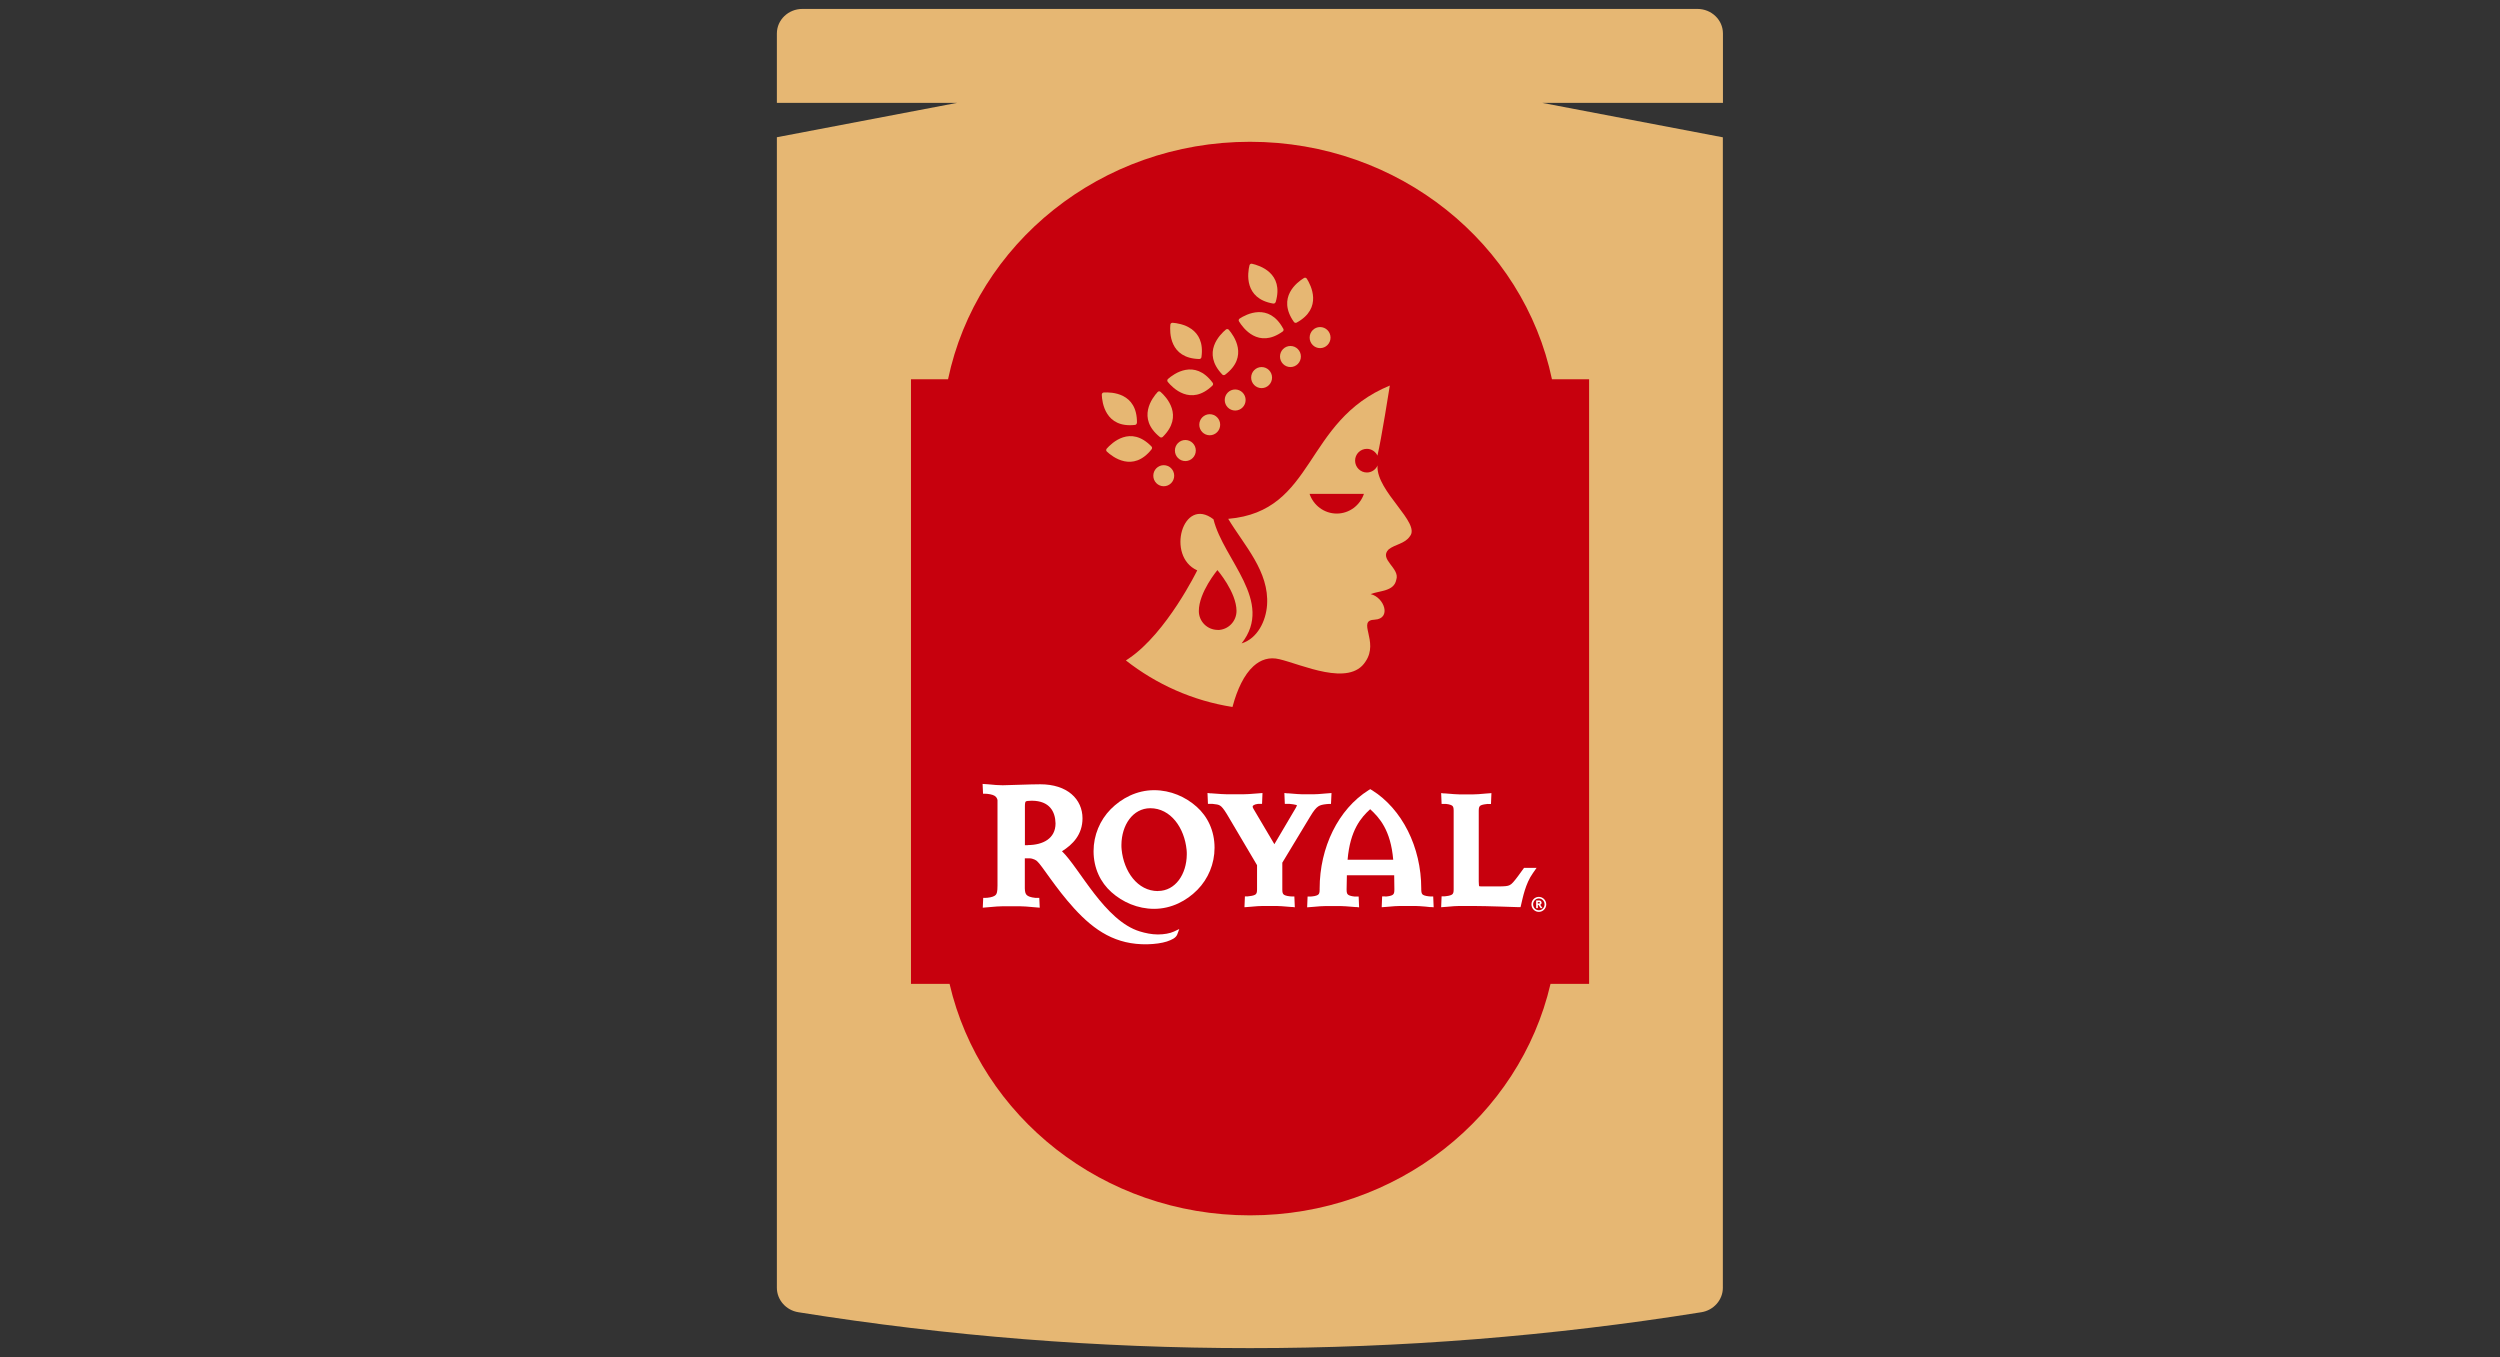 <?xml version="1.0" encoding="UTF-8"?>
<svg xmlns="http://www.w3.org/2000/svg" id="Layer_1" data-name="Layer 1" version="1.1" viewBox="0 0 280 152">
  <rect x="0" y="0" width="280" height="152" fill="#333333" stroke="none"/>
  <defs>
    <style>
      .cls-1 {
        fill: none;
      }

      .cls-1, .cls-2, .cls-3, .cls-4 {
        stroke-width: 0px;
      }

      .cls-2 {
        fill: #c7000d;
      }

      .cls-3 {
        fill: #e6b773;
      }

      .cls-4 {
        fill: #fff;
      }
    </style>
  </defs>
  <g>
    <path class="cls-3" d="M172.78,11.52h20.19V3.75c0-1.52-1.28-2.75-2.86-2.75h-100.24c-1.58,0-2.86,1.23-2.86,2.75v7.77h20.19l-20.19,3.85v128.86c0,1.35,1.02,2.52,2.41,2.74,33.48,5.36,67.65,5.36,101.13,0,1.39-.22,2.41-1.39,2.41-2.74V15.38l-20.19-3.85Z"></path>
    <g>
      <path class="cls-2" d="M173.82,42.48c-3.18-15.17-17.11-26.6-33.82-26.6s-30.64,11.42-33.82,26.6h-4.15v67.71h4.32c3.45,14.84,17.19,25.93,33.65,25.93s30.21-11.1,33.66-25.93h4.32V42.48h-4.15Z"></path>
      <g>
        <g>
          <path class="cls-3" d="M154.29,52.2v-.07c-.21.47-.67.79-1.2.79-.73,0-1.32-.6-1.32-1.33,0-.73.59-1.32,1.32-1.32.53,0,.98.32,1.19.77v-.05c.42-1.72,1.35-7.62,1.38-7.81h0c-9.71,3.99-8.27,14.08-18.1,14.93,1.79,2.98,4.61,5.89,4.35,9.65-.12,1.77-1.06,3.75-2.85,4.3,3.69-4.7-2.04-9.36-3.15-13.9-3.44-2.65-5.35,4.15-1.82,5.72,0,0-3.41,6.99-7.66,9.87-.05.04-.17.11-.33.22,3.41,2.67,7.48,4.51,11.94,5.21.01-.05.03-.1.04-.15.48-1.77,1.24-3.46,2.32-4.43.79-.71,1.75-1.05,2.89-.77,2.51.59,7.84,3.13,9.65.26,1.56-2.29-1.06-4.62,1.04-4.69,1.88-.11,1.08-2.49-.47-2.86,1-.4,2.62-.29,2.87-1.6.47-1.3-1.99-2.29-.85-3.41.73-.58,1.81-.62,2.38-1.47,1.24-1.49-3.75-5.01-3.63-7.86ZM136.39,70.55c-1.17,0-2.12-.94-2.12-2.11-.01-2.09,2.08-4.59,2.08-4.59,0,0,2.13,2.47,2.14,4.57,0,1.17-.93,2.13-2.1,2.14ZM149.72,57.52c-1.42,0-2.62-.93-3.05-2.21h6.09c-.43,1.28-1.63,2.21-3.05,2.21Z"></path>
          <g>
            <ellipse class="cls-3" cx="147.85" cy="37.81" rx="1.17" ry="1.18"></ellipse>
            <ellipse class="cls-3" cx="144.53" cy="39.93" rx="1.17" ry="1.18"></ellipse>
            <ellipse class="cls-3" cx="141.3" cy="42.29" rx="1.17" ry="1.18"></ellipse>
            <ellipse class="cls-3" cx="138.34" cy="44.8" rx="1.17" ry="1.18"></ellipse>
            <ellipse class="cls-3" cx="135.49" cy="47.57" rx="1.17" ry="1.18"></ellipse>
            <ellipse class="cls-3" cx="132.76" cy="50.46" rx="1.17" ry="1.18"></ellipse>
            <ellipse class="cls-3" cx="130.34" cy="53.28" rx="1.17" ry="1.18"></ellipse>
            <g>
              <path class="cls-3" d="M142.88,33.82c.95-3.25-1.84-4.1-2.66-4.28-.13-.03-.25.05-.28.18-.2.82-.65,3.72,2.66,4.28.12.02.24-.06.27-.17Z"></path>
              <path class="cls-3" d="M145.23,36.13c2.95-1.62,1.58-4.21,1.13-4.92-.07-.11-.21-.14-.32-.07-.72.44-3.07,2.16-1.12,4.92.07.1.21.13.31.07Z"></path>
              <path class="cls-3" d="M143.72,36.81c-1.61-2.97-4.18-1.59-4.88-1.13-.11.07-.14.21-.07.32.44.72,2.15,3.09,4.89,1.13.1-.07.13-.21.07-.31Z"></path>
            </g>
            <g>
              <path class="cls-3" d="M134.56,40.01c.48-3.35-2.4-3.8-3.23-3.86-.13,0-.24.08-.25.21-.08.84-.12,3.77,3.24,3.85.12,0,.23-.09.24-.21Z"></path>
              <path class="cls-3" d="M137.21,41.97c2.69-2.03.97-4.39.42-5.03-.08-.1-.23-.11-.33-.03-.65.54-2.74,2.58-.41,5.03.08.09.22.1.32.03Z"></path>
              <path class="cls-3" d="M135.81,42.86c-2.01-2.71-4.36-.98-4.99-.42-.1.08-.11.23-.03.33.53.65,2.56,2.76,5,.42.09-.08.1-.22.03-.32Z"></path>
            </g>
            <g>
              <path class="cls-3" d="M127.34,47.35c.03-3.39-2.88-3.44-3.72-3.39-.13,0-.22.12-.22.25.03.84.38,3.76,3.72,3.38.12-.01.21-.12.21-.24Z"></path>
              <path class="cls-3" d="M130.23,48.93c2.4-2.37.38-4.49-.25-5.04-.1-.09-.24-.08-.33.02-.57.62-2.37,2.93.26,5.04.09.07.23.07.32-.02Z"></path>
              <path class="cls-3" d="M128.96,50c-2.35-2.42-4.45-.38-5.01.25-.08.1-.08.24.02.33.61.57,2.91,2.39,5.01-.26.07-.09.07-.24-.02-.32Z"></path>
            </g>
          </g>
        </g>
        <g>
          <g>
            <path class="cls-4" d="M115.95,100.56c-.52-.05-.82-.18-.95-.31-.14-.13-.21-.33-.22-.75v-3.37h.48s0,0,0,0c.46,0,.83.25.89.32.55.47,2.04,2.98,4.18,5.32,2.27,2.48,4.66,4.06,8.18,3.99.85-.02,1.61-.13,2.18-.31.57-.2.98-.39,1.15-.76l.24-.64-.59.28c-.45.21-1.11.33-1.8.33h0s0,0-.01,0c-.69,0-1.4-.15-2.02-.34-3.93-1.19-6.77-7.12-8.72-8.98,1.21-.75,2.3-1.87,2.3-3.69h0c0-1.05-.42-2.02-1.23-2.71-.81-.69-1.99-1.1-3.51-1.1-1.08,0-3.68.11-4.2.11-.54,0-.89-.04-1.65-.11l-.6-.04.05,1.1h.26c.1,0,.2.01.2.01.51.05.81.17.95.31.14.13.21.33.21.42v9.52c0,.75-.08.95-.21,1.08-.14.14-.43.26-.93.31,0,0-.13.01-.21.01h-.25s-.05,1.1-.05,1.1l.6-.05c.75-.07,1.26-.11,1.65-.11h1.88c.39,0,.9.04,1.65.11l.6.05-.05-1.1h-.25c-.06,0-.19,0-.19,0ZM115.12,94.66h-.33v-4.38c0-.39.06-.49.1-.51.04-.05.27-.09.65-.09.02,0,.03,0,.05,0,1.95.02,2.6,1.2,2.63,2.54,0,1.7-1.41,2.42-3.1,2.43Z"></path>
            <path class="cls-4" d="M134.03,90.36c-1.24-1.11-2.92-1.86-4.77-1.86-1.95,0-3.65.91-4.86,2.13-1.2,1.22-1.92,2.9-1.92,4.7,0,0,0,0,0,0,0,1.9.77,3.5,2.01,4.6,1.24,1.11,2.93,1.86,4.77,1.86h0c1.95,0,3.65-.91,4.85-2.13,1.21-1.23,1.92-2.91,1.92-4.71,0,0,0,0,0,0,0-1.9-.77-3.5-2.01-4.6ZM129.69,99.8c-2.29,0-3.83-2.2-4.07-4.67-.02-.17-.02-.35-.02-.51.02-2.21,1.27-4.09,3.23-4.1h0c2.29,0,3.83,2.2,4.07,4.67.02.17.02.34.02.51-.02,2.21-1.27,4.09-3.23,4.09Z"></path>
            <path class="cls-4" d="M139.77,100.4h-.1s-.21,0-.21,0h-.03l-.05,1.21.65-.05c.63-.06,1.06-.09,1.38-.09h1.58c.32,0,.74.04,1.37.09l.26.02h.12s.24.03.24.03h.04s-.05-1.21-.05-1.21h-.34c-.07,0-.15-.01-.15-.01-.42-.04-.65-.14-.72-.22-.08-.08-.14-.19-.14-.53v-3.02s3.11-5.15,3.11-5.15h0s.02-.03.02-.03c.38-.64.65-.96.89-1.12.24-.16.5-.21.93-.26.08,0,.26-.02.26-.02h.24s.02-.36.02-.36l.04-.86-.65.05c-.63.06-1.06.09-1.38.09h-1.22c-.32,0-.74-.04-1.37-.09l-.26-.02h-.12s-.24-.03-.24-.03h-.04s.05,1.21.05,1.21h.34c.08,0,.16,0,.16,0,.3.03.6.07.76.12.04.01.08.03.1.04-.01.04-.05.15-.13.29l-2.4,4.07-2.34-3.96c-.08-.13-.09-.21-.09-.25,0-.01,0-.02,0-.02,0-.03.01-.07.11-.14.09-.06.26-.12.44-.14,0,0,.1,0,.16-.01h.1s.21,0,.21,0h.03l.05-1.21-.65.05c-.62.06-1.23.09-1.55.09h0s0,0-.01,0h-1.74s0,0,0,0c-.32,0-.93-.04-1.55-.09l-.26-.02h-.12s-.24-.03-.24-.03h-.04s.05,1.21.05,1.21h.34c.09,0,.14,0,.14,0,.46.05.7.08.88.2.18.11.4.36.76.95l3.38,5.72v2.72c0,.34-.06.45-.14.53-.07.08-.3.18-.71.22,0,0-.09.01-.16.02Z"></path>
            <path class="cls-4" d="M155.14,100.4h-.31s-.03,0-.03,0l-.05,1.21.65-.05c.63-.06,1.06-.09,1.38-.09h1.76c.27,0,.63.03,1.13.07h0s.28.03.28.03l.18.02h.03s0,0,0,0h.01s.12,0,.12,0l.24.02h.04s-.05-1.21-.05-1.21h-.34c-.08,0-.05,0-.13-.01h0s-.01,0-.01,0c-.42-.04-.65-.14-.72-.22-.08-.08-.13-.19-.14-.53v-.13s0,0,0,0c0,0,0,0,0,0,0-4.63-2.14-8.9-5.53-11.02l-.06-.03-.11-.07h-.02s-.18.11-.18.11c-3.38,2.12-5.48,6.4-5.48,11.02h0v.13c0,.34-.06.45-.14.53-.07.08-.3.18-.71.22,0,0-.1.01-.16.01h-.34s-.05,1.21-.05,1.21l.65-.05c.63-.06,1.06-.09,1.38-.09h1.76c.32,0,.74.04,1.37.09l.26.02h.12s.24.03.24.03h.04s-.05-1.21-.05-1.21h-.34s-.14,0-.14,0c-.42-.04-.66-.15-.73-.23-.08-.08-.14-.19-.14-.53v-.08c0-.54.01-1.05.03-1.54h5.3c.01.48.02.98.02,1.51v.11c0,.34-.06.45-.14.53-.07.08-.29.18-.7.22-.05.01-.17.01-.17.01ZM150.93,96.29c.28-3.33,1.52-4.74,2.53-5.66,1.01.93,2.3,2.32,2.58,5.66h-5.11Z"></path>
            <path class="cls-4" d="M166.65,90.05h.31s.03,0,.03,0l.05-1.22-.65.05c-.63.06-1.05.09-1.37.09,0,0,0,0,0,0h0s0,0,0,0c0,0-.01,0-.02,0h-1.56s0,0,0,0h-.01c-.32,0-.74-.04-1.36-.09l-.26-.02h-.12s-.24-.03-.24-.03h-.04s.05,1.21.05,1.21h.34c.05,0,.15,0,.15,0,.42.04.65.15.72.22.08.08.14.19.14.53v8.83c0,.34-.06.45-.14.53-.07.08-.3.18-.71.22,0,0-.11.01-.16.02h-.31s-.03,0-.03,0l-.05,1.22.65-.05c.63-.06,1.06-.09,1.38-.09h1.58c1.43,0,4.99.13,5.01.13h.08s.17,0,.17,0h.02s.07-.29.07-.29c.18-.74.47-2.33,1.31-3.51l.42-.6h-1.41s0,.01,0,.01l-.07.09-.61.84c-.45.6-.69.88-.92.99-.22.12-.54.14-1.21.15h-1.69s-.05,0-.08,0c-.18,0-.32,0-.39-.02-.03,0-.05-.01-.06-.01h0s-.04-.21-.04-.52c0-.02,0-.05,0-.07,0-.01,0-.02,0-.03,0-.02,0-.04,0-.06v-7.77c0-.34.06-.45.14-.53.07-.08.3-.17.71-.21,0,0,.07,0,.16-.02Z"></path>
          </g>
          <path class="cls-4" d="M171.52,101.29c0-.46.37-.84.83-.84s.83.38.83.84c0,.46-.37.84-.83.84s-.83-.38-.83-.84ZM172.35,101.95c.36,0,.64-.3.64-.66,0-.36-.28-.66-.64-.66s-.64.3-.64.66c0,.36.28.66.64.66ZM172.24,101.35v.36h-.19v-.86h.32c.11,0,.17.02.21.07.05.05.08.11.08.19,0,.09-.04.16-.11.2-.02.01-.03.02-.05.02l.26.38h-.21s-.24-.36-.24-.36h-.07ZM172.37,101.19s.07,0,.08-.03c0-.01.02-.03.02-.05,0-.02,0-.04-.02-.05-.02-.02-.04-.03-.08-.03h-.14s0,.16,0,.16h.14Z"></path>
        </g>
      </g>
    </g>
  </g>
  <rect class="cls-1" width="280" height="152"></rect>
</svg>
